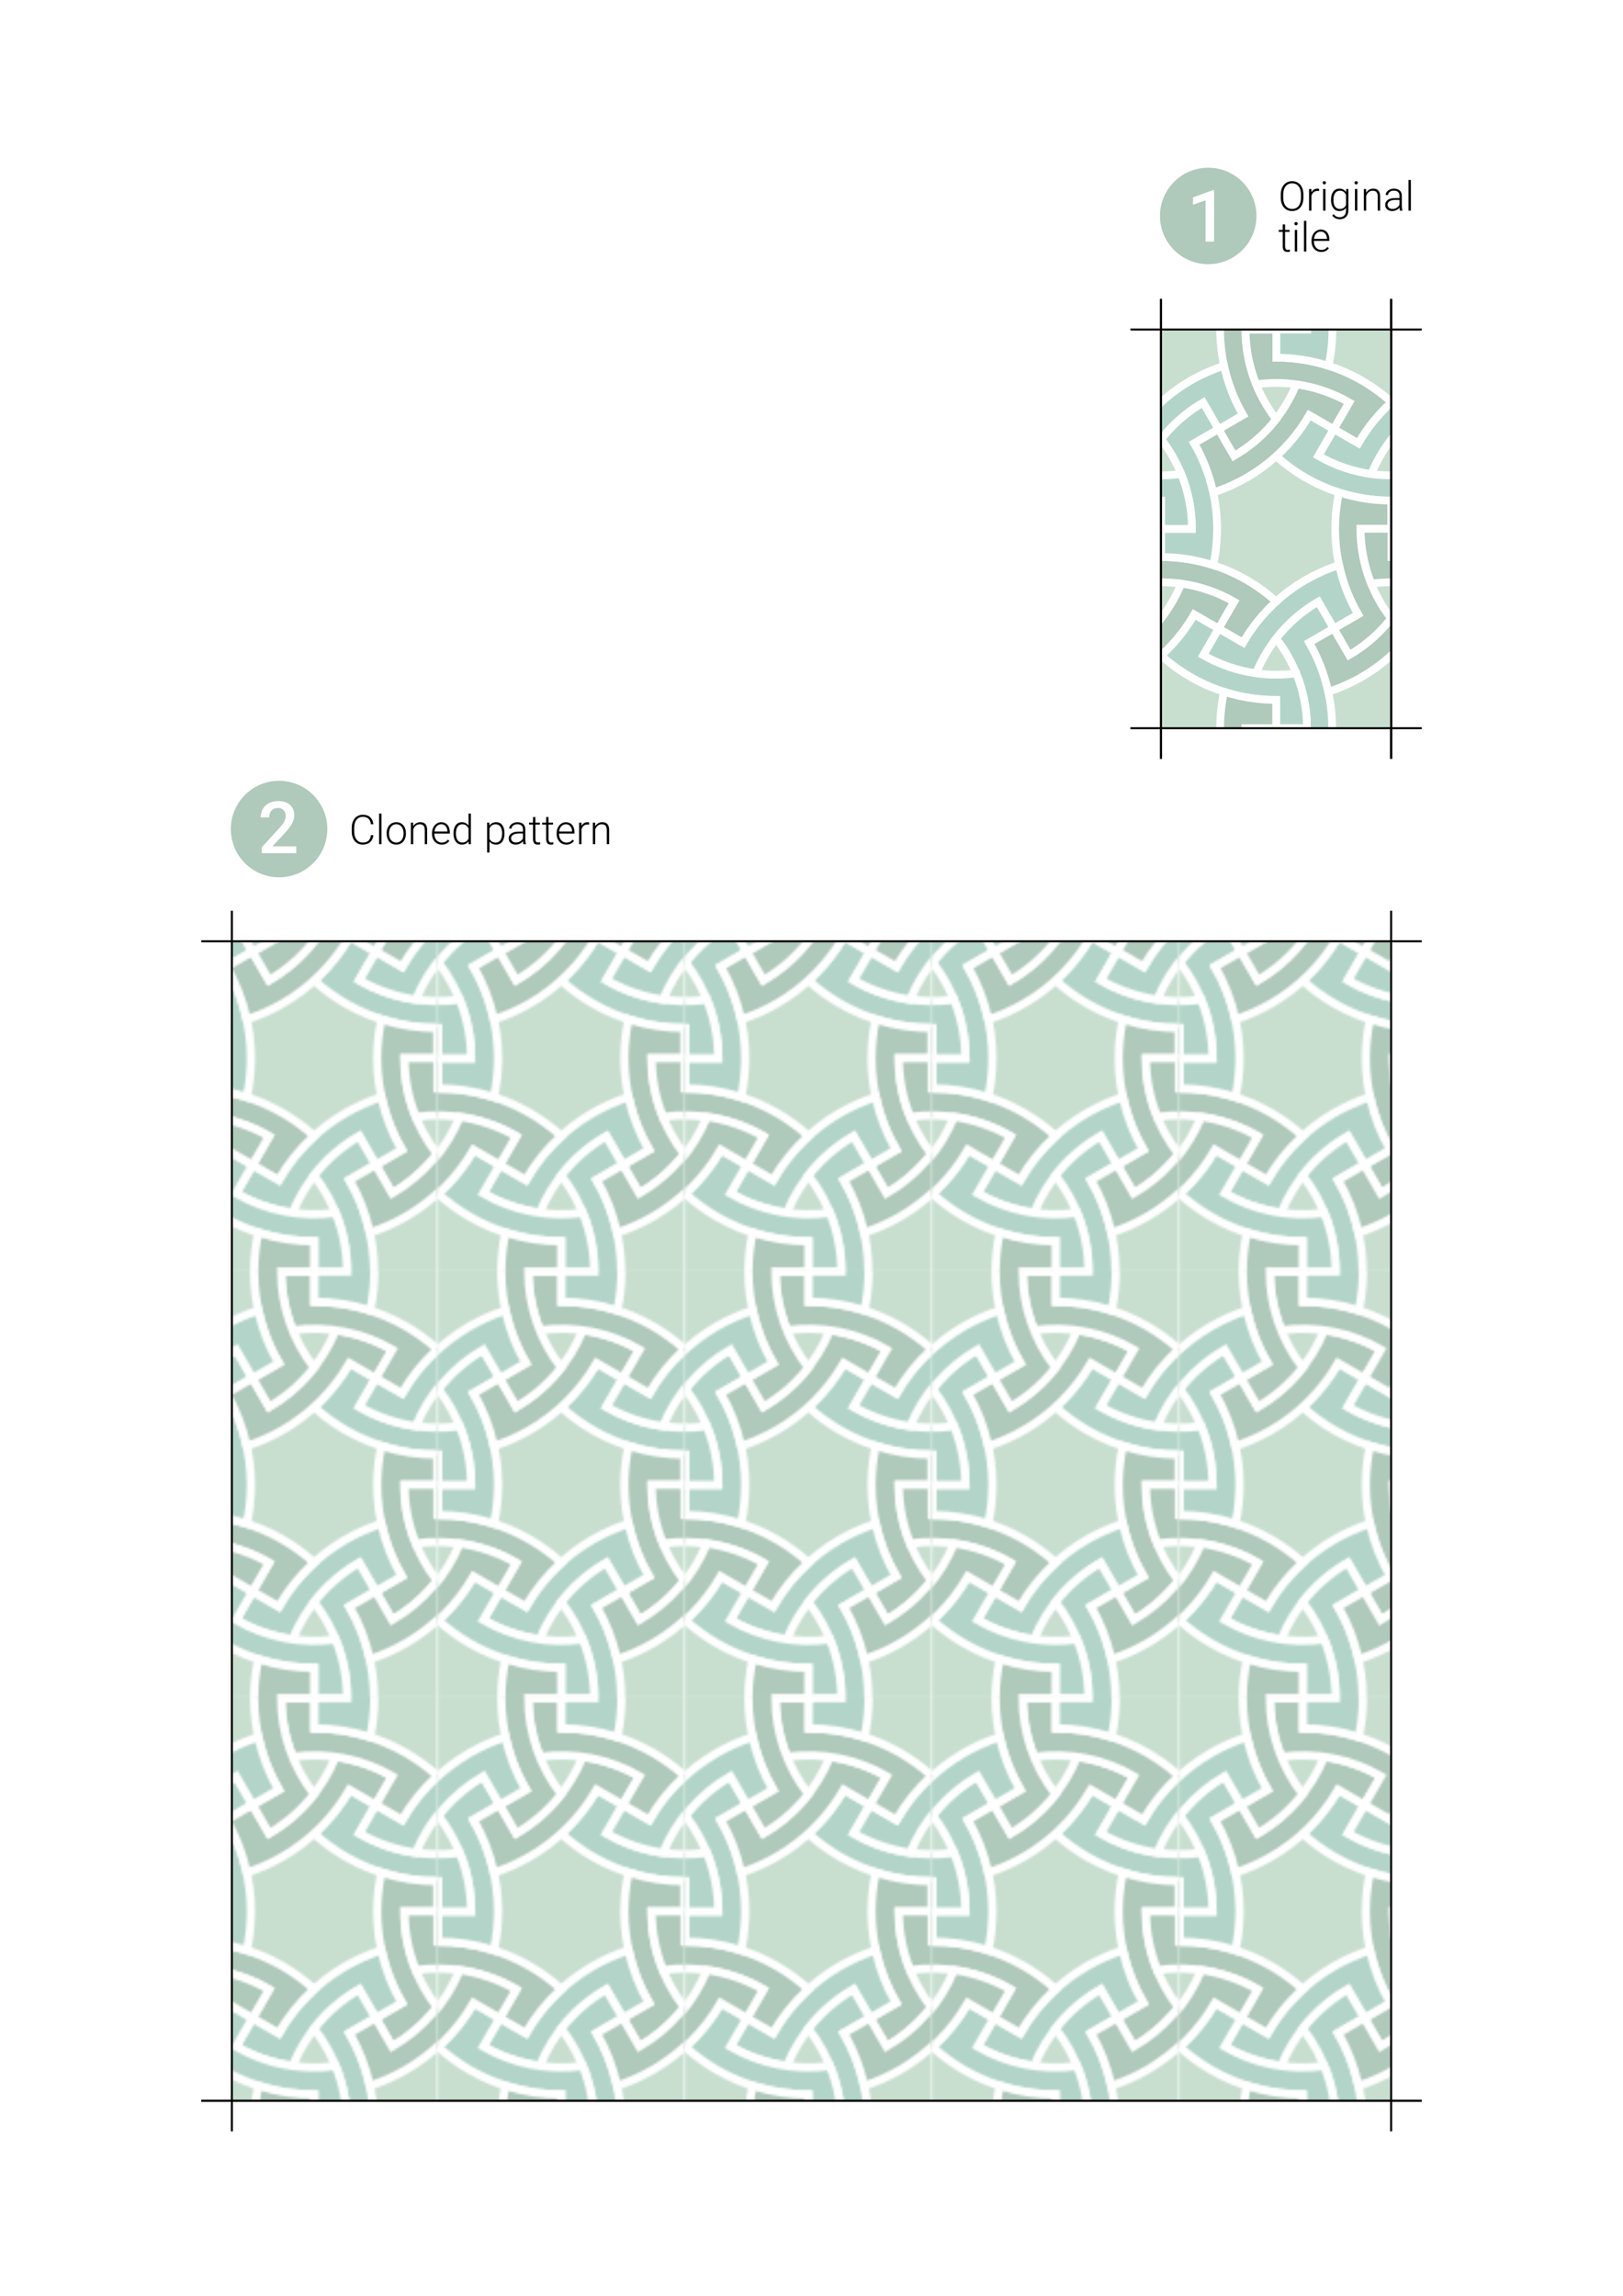 <?xml version="1.0" encoding="UTF-8" standalone="no"?>
<svg
   width="210mm"
   height="297mm"
   viewBox="0 0 210 297"
   version="1.1"
   id="svg8"
   inkscape:version="1.2 (dc2aedaf03, 2022-05-15)"
   sodipodi:docname="Z-Circles.svg"
   xmlns:inkscape="http://www.inkscape.org/namespaces/inkscape"
   xmlns:sodipodi="http://sodipodi.sourceforge.net/DTD/sodipodi-0.dtd"
   xmlns:xlink="http://www.w3.org/1999/xlink"
   xmlns="http://www.w3.org/2000/svg"
   xmlns:svg="http://www.w3.org/2000/svg"
   xmlns:rdf="http://www.w3.org/1999/02/22-rdf-syntax-ns#"
   xmlns:cc="http://creativecommons.org/ns#"
   xmlns:dc="http://purl.org/dc/elements/1.1/">
  <title
     id="title583">Z-circular pattern</title>
  <defs
     id="defs2">
    <pattern
       inkscape:collect="always"
       xlink:href="#pattern613"
       id="pattern661"
       patternTransform="matrix(0.283,0,0,0.283,88.64,164.501)" />
    <rect
       x="36.586"
       y="9.011"
       width="72.333"
       height="18.707"
       id="rect3288" />
    <rect
       x="36.586"
       y="9.011"
       width="72.333"
       height="18.707"
       id="rect4277" />
    <clipPath
       clipPathUnits="userSpaceOnUse"
       id="clipPath275">
      <rect
         style="fill:#37c871;stroke-width:0.265;paint-order:markers fill stroke;stop-color:#000000"
         id="use277"
         width="55.241"
         height="95.681"
         x="-196.529"
         y="67.186" />
    </clipPath>
    <rect
       x="36.586"
       y="9.011"
       width="72.333"
       height="18.707"
       id="rect499" />
    <pattern
       patternUnits="userSpaceOnUse"
       width="112.548"
       height="194.939"
       patternTransform="translate(874.801,594.494)"
       id="pattern613">
      <use
         x="0"
         y="0"
         xlink:href="#g483"
         id="use611"
         transform="matrix(3.78,0,0,3.78,-567.766,-161.116)"
         width="100%"
         height="100%" />
    </pattern>
    <rect
       x="36.586"
       y="9.011"
       width="72.333"
       height="18.707"
       id="rect6939" />
    <rect
       x="36.586"
       y="9.011"
       width="72.333"
       height="18.707"
       id="rect1398" />
    <rect
       x="36.586"
       y="9.011"
       width="72.333"
       height="18.707"
       id="rect1422" />
  </defs>
  <sodipodi:namedview
     id="base"
     pagecolor="#ffffff"
     bordercolor="#666666"
     borderopacity="1.0"
     inkscape:pageopacity="0"
     inkscape:pageshadow="2"
     inkscape:zoom="1.0356019"
     inkscape:cx="565.85449"
     inkscape:cy="449.97985"
     inkscape:document-units="mm"
     inkscape:current-layer="layer1"
     showgrid="false"
     showguides="true"
     inkscape:guide-bbox="true"
     inkscape:snap-global="true"
     inkscape:object-paths="true"
     inkscape:snap-intersection-paths="true"
     inkscape:snap-smooth-nodes="true"
     inkscape:snap-midpoints="true"
     inkscape:window-width="944"
     inkscape:window-height="1041"
     inkscape:window-x="0"
     inkscape:window-y="0"
     inkscape:window-maximized="0"
     inkscape:snap-bbox="true"
     inkscape:bbox-paths="true"
     inkscape:bbox-nodes="true"
     inkscape:snap-bbox-edge-midpoints="true"
     inkscape:snap-bbox-midpoints="true"
     inkscape:snap-object-midpoints="true"
     inkscape:snap-center="true"
     inkscape:snap-text-baseline="true"
     inkscape:document-rotation="0"
     inkscape:showpageshadow="0"
     inkscape:pagecheckerboard="0"
     inkscape:deskcolor="#d1d1d1" />
  <g
     inkscape:label="Calque 1"
     inkscape:groupmode="layer"
     id="layer1">
    <rect
       style="font-variation-settings:normal;opacity:1;vector-effect:none;fill:url(#pattern661);fill-opacity:1;stroke:none;stroke-width:0.265;stroke-linecap:butt;stroke-linejoin:miter;stroke-miterlimit:4;stroke-dasharray:none;stroke-dashoffset:0;stroke-opacity:1;stop-color:#000000;stop-opacity:1"
       width="150"
       height="150"
       x="30"
       y="121.771"
       id="rect3311"
       rx="0"
       ry="0" />
    <path
       style="font-variation-settings:normal;opacity:1;vector-effect:none;fill:none;fill-opacity:1;stroke:#000000;stroke-width:0.265;stroke-linecap:butt;stroke-linejoin:miter;stroke-miterlimit:4;stroke-dasharray:none;stroke-dashoffset:0;stroke-opacity:1;marker:none;paint-order:normal;stop-color:#000000;stop-opacity:1"
       d="m 180,275.723 v -157.904"
       id="path4353"
       inkscape:transform-center-y="25.78879"
       sodipodi:nodetypes="cc" />
    <path
       style="font-variation-settings:normal;opacity:1;vector-effect:none;fill:none;fill-opacity:1;stroke:#000000;stroke-width:0.265;stroke-linecap:butt;stroke-linejoin:miter;stroke-miterlimit:4;stroke-dasharray:none;stroke-dashoffset:0;stroke-opacity:1;marker:none;paint-order:normal;stop-color:#000000;stop-opacity:1"
       d="M 26.048,121.771 H 183.952"
       id="path4355"
       inkscape:transform-center-x="18.291395"
       sodipodi:nodetypes="cc" />
    <path
       style="font-variation-settings:normal;opacity:1;vector-effect:none;fill:#00456f;fill-opacity:1;stroke:#000000;stroke-width:0.265;stroke-linecap:butt;stroke-linejoin:miter;stroke-miterlimit:4;stroke-dasharray:none;stroke-dashoffset:0;stroke-opacity:1;marker:none;paint-order:normal;stop-color:#000000;stop-opacity:1"
       d="M 26.048,271.771 H 183.952"
       id="path4363"
       inkscape:transform-center-x="75"
       sodipodi:nodetypes="cc" />
    <path
       style="font-variation-settings:normal;opacity:1;vector-effect:none;fill:none;fill-opacity:1;stroke:#000000;stroke-width:0.265;stroke-linecap:butt;stroke-linejoin:miter;stroke-miterlimit:4;stroke-dasharray:none;stroke-dashoffset:0;stroke-opacity:1;marker:none;paint-order:normal;stop-color:#000000;stop-opacity:1"
       d="M 26.048,271.771 H 183.952"
       id="path4367"
       inkscape:transform-center-x="18.291395"
       sodipodi:nodetypes="cc" />
    <path
       style="font-variation-settings:normal;opacity:1;vector-effect:none;fill:none;fill-opacity:1;stroke:#000000;stroke-width:0.265;stroke-linecap:butt;stroke-linejoin:miter;stroke-miterlimit:4;stroke-dasharray:none;stroke-dashoffset:0;stroke-opacity:1;marker:none;paint-order:normal;stop-color:#000000;stop-opacity:1"
       d="m 30,275.723 v -157.904"
       id="path4369"
       inkscape:transform-center-y="25.78879"
       sodipodi:nodetypes="cc" />
    <path
       style="font-variation-settings:normal;vector-effect:none;fill:none;fill-opacity:1;stroke:#000000;stroke-width:0.265;stroke-linecap:butt;stroke-linejoin:miter;stroke-miterlimit:4;stroke-dasharray:none;stroke-dashoffset:0;stroke-opacity:1;marker:none;paint-order:normal;stop-color:#000000"
       d="M 150.222,98.158 V 38.676"
       id="path4298" />
    <path
       style="font-variation-settings:normal;vector-effect:none;fill:none;fill-opacity:1;stroke:#000000;stroke-width:0.265;stroke-linecap:butt;stroke-linejoin:miter;stroke-miterlimit:4;stroke-dasharray:none;stroke-dashoffset:0;stroke-opacity:1;marker:none;paint-order:normal;stop-color:#000000"
       d="M 180,98.158 V 38.676"
       id="path5563" />
    <g
       id="g483"
       clip-path="url(#clipPath275)"
       transform="matrix(0.539,0,0,0.539,256.162,6.412)">
      <rect
         style="fill:#c8dfd0;fill-opacity:1;stroke-width:0.265;paint-order:markers fill stroke;stop-color:#000000"
         id="rect445"
         width="55.241"
         height="95.681"
         x="-196.529"
         y="67.186" />
      <path
         style="fill:#b3d5c9;fill-opacity:1;stroke:#ffffff;stroke-width:1.855;stroke-linecap:round;stroke-linejoin:miter;stroke-miterlimit:4;stroke-dasharray:none;stroke-dashoffset:0;stroke-opacity:1"
         d="m -160.962,87.721 c -2.09,3.64 -4.726,6.903 -7.791,9.712 -0.052,0.048 -0.103,0.098 -0.155,0.146 2.146,1.968 4.573,3.702 7.086,5.174 6.256,3.596 13.319,5.52 20.535,5.503 l 5.3e-4,6.771 7.4,5.2e-4 c -1.9e-4,-4.495 -0.88,-8.986 -2.564,-13.154 -7.706,1.066 -15.608,-0.472 -22.348,-4.357 l 3.701,-6.409 z"
         id="path447"
         inkscape:connector-curvature="0" />
      <path
         inkscape:connector-curvature="0"
         id="path449"
         d="m -141.288,108.255 c -4.197,0.01 -8.341,-0.641 -12.307,-1.891 -0.068,-0.021 -0.137,-0.04 -0.204,-0.061 -0.632,2.843 -0.92,5.811 -0.938,8.723 0.014,7.216 1.879,14.294 5.502,20.535 l -5.864,3.386 3.7,6.409 c 3.893,-2.248 7.342,-5.255 10.11,-8.797 -4.776,-6.14 -7.395,-13.753 -7.401,-21.532 l 7.401,5e-4 z"
         style="fill:#afc9ba;fill-opacity:1;stroke:#ffffff;stroke-width:1.855;stroke-linecap:round;stroke-linejoin:miter;stroke-miterlimit:4;stroke-dasharray:none;stroke-dashoffset:0;stroke-opacity:1" />
      <path
         inkscape:connector-curvature="0"
         id="path451"
         d="m -149.234,135.561 c -2.107,-3.63 -3.616,-7.544 -4.515,-11.603 -0.016,-0.069 -0.034,-0.139 -0.049,-0.207 -2.778,0.874 -5.493,2.109 -8.024,3.55 -6.242,3.62 -11.44,8.775 -15.033,15.032 l -5.864,-3.385 -3.7,6.408 c 3.893,2.247 8.222,3.731 12.674,4.357 2.93,-7.206 8.213,-13.281 14.947,-17.176 l 3.7,6.41 z"
         style="fill:#b3d5c9;fill-opacity:1;stroke:#ffffff;stroke-width:1.855;stroke-linecap:round;stroke-linejoin:miter;stroke-miterlimit:4;stroke-dasharray:none;stroke-dashoffset:0;stroke-opacity:1" />
      <path
         style="fill:#afc9ba;fill-opacity:1;stroke:#ffffff;stroke-width:1.855;stroke-linecap:round;stroke-linejoin:miter;stroke-miterlimit:4;stroke-dasharray:none;stroke-dashoffset:0;stroke-opacity:1"
         d="m -176.854,142.332 c 2.09,-3.64 4.726,-6.903 7.791,-9.712 0.052,-0.048 0.103,-0.098 0.155,-0.146 -2.146,-1.968 -4.573,-3.702 -7.086,-5.174 -6.256,-3.596 -13.319,-5.52 -20.535,-5.503 l -5.3e-4,-6.771 -7.4,-5.2e-4 c 1.9e-4,4.495 0.88,8.986 2.564,13.154 7.706,-1.066 15.608,0.472 22.348,4.357 l -3.701,6.409 z"
         id="path453"
         inkscape:connector-curvature="0" />
      <path
         style="fill:#b3d5c9;fill-opacity:1;stroke:#ffffff;stroke-width:1.855;stroke-linecap:round;stroke-linejoin:miter;stroke-miterlimit:4;stroke-dasharray:none;stroke-dashoffset:0;stroke-opacity:1"
         d="m -196.528,121.798 c 4.197,-0.01 8.341,0.641 12.307,1.891 0.068,0.021 0.137,0.04 0.204,0.061 0.632,-2.843 0.92,-5.811 0.938,-8.723 -0.014,-7.216 -1.879,-14.294 -5.502,-20.535 l 5.864,-3.386 -3.7,-6.409 c -3.893,2.248 -7.342,5.255 -10.11,8.797 4.776,6.14 7.395,13.753 7.401,21.532 l -7.401,-5e-4 z"
         id="path455"
         inkscape:connector-curvature="0" />
      <path
         inkscape:connector-curvature="0"
         id="path457"
         d="m -188.582,94.492 c 2.107,3.63 3.616,7.544 4.515,11.603 0.016,0.069 0.034,0.139 0.049,0.207 2.778,-0.874 5.493,-2.109 8.024,-3.55 6.242,-3.62 11.44,-8.775 15.033,-15.032 l 5.864,3.385 3.7,-6.408 c -3.893,-2.247 -8.222,-3.731 -12.674,-4.357 -2.93,7.206 -8.213,13.281 -14.947,17.176 l -3.7,-6.41 z"
         style="fill:#afc9ba;fill-opacity:1;stroke:#ffffff;stroke-width:1.855;stroke-linecap:round;stroke-linejoin:miter;stroke-miterlimit:4;stroke-dasharray:none;stroke-dashoffset:0;stroke-opacity:1" />
      <path
         inkscape:connector-curvature="0"
         id="path459"
         d="m -168.907,169.638 c 4.197,-0.01 8.341,0.641 12.307,1.891 0.068,0.021 0.137,0.04 0.204,0.061 0.632,-2.843 0.92,-5.811 0.938,-8.723 -0.014,-7.216 -1.879,-14.294 -5.502,-20.535 l 5.864,-3.386 -3.7,-6.409 c -3.893,2.248 -7.342,5.255 -10.11,8.797 4.776,6.14 7.395,13.753 7.401,21.532 l -7.401,-5e-4 z"
         style="fill:#b3d5c9;fill-opacity:1;stroke:#ffffff;stroke-width:1.855;stroke-linecap:round;stroke-linejoin:miter;stroke-miterlimit:4;stroke-dasharray:none;stroke-dashoffset:0;stroke-opacity:1" />
      <path
         style="fill:#afc9ba;fill-opacity:1;stroke:#ffffff;stroke-width:1.855;stroke-linecap:round;stroke-linejoin:miter;stroke-miterlimit:4;stroke-dasharray:none;stroke-dashoffset:0;stroke-opacity:1"
         d="m -160.962,142.333 c 2.107,3.63 3.616,7.544 4.515,11.603 0.016,0.069 0.034,0.139 0.049,0.207 2.778,-0.874 5.493,-2.109 8.024,-3.55 6.242,-3.62 11.44,-8.775 15.033,-15.032 l 5.864,3.385 3.7,-6.408 c -3.893,-2.247 -8.222,-3.731 -12.674,-4.357 -2.93,7.206 -8.213,13.281 -14.947,17.175 l -3.7,-6.41 z"
         id="path461"
         inkscape:connector-curvature="0" />
      <path
         style="fill:#b3d5c9;fill-opacity:1;stroke:#ffffff;stroke-width:1.855;stroke-linecap:round;stroke-linejoin:miter;stroke-miterlimit:4;stroke-dasharray:none;stroke-dashoffset:0;stroke-opacity:1"
         d="m -121.55,87.72 c -2.107,-3.63 -3.616,-7.544 -4.515,-11.603 -0.016,-0.069 -0.034,-0.139 -0.049,-0.207 -2.778,0.874 -5.493,2.109 -8.024,3.55 -6.242,3.62 -11.44,8.775 -15.033,15.032 l -5.864,-3.385 -3.7,6.408 c 3.893,2.247 8.222,3.731 12.674,4.357 2.93,-7.206 8.213,-13.281 14.947,-17.176 l 3.7,6.41 z"
         id="path463"
         inkscape:connector-curvature="0" />
      <path
         inkscape:connector-curvature="0"
         id="path465"
         d="m -149.17,94.491 c 2.09,-3.64 4.726,-6.903 7.791,-9.712 0.052,-0.048 0.103,-0.098 0.155,-0.146 -2.146,-1.968 -4.573,-3.702 -7.086,-5.174 -6.256,-3.596 -13.319,-5.52 -20.535,-5.503 l -5.3e-4,-6.771 -7.4,-5.2e-4 c 1.9e-4,4.495 0.88,8.986 2.564,13.154 7.706,-1.066 15.608,0.472 22.348,4.357 l -3.701,6.409 z"
         style="fill:#afc9ba;fill-opacity:1;stroke:#ffffff;stroke-width:1.855;stroke-linecap:round;stroke-linejoin:miter;stroke-miterlimit:4;stroke-dasharray:none;stroke-dashoffset:0;stroke-opacity:1" />
      <path
         inkscape:connector-curvature="0"
         id="path467"
         d="m -168.844,73.957 c 4.197,-0.01 8.341,0.641 12.307,1.891 0.068,0.021 0.137,0.04 0.204,0.061 0.632,-2.843 0.92,-5.811 0.938,-8.723 -0.014,-7.216 -1.879,-14.294 -5.502,-20.535 l 5.864,-3.386 -3.7,-6.409 c -3.893,2.248 -7.342,5.255 -10.11,8.797 4.776,6.14 7.395,13.753 7.401,21.532 l -7.401,-5e-4 z"
         style="fill:#b3d5c9;fill-opacity:1;stroke:#ffffff;stroke-width:1.855;stroke-linecap:round;stroke-linejoin:miter;stroke-miterlimit:4;stroke-dasharray:none;stroke-dashoffset:0;stroke-opacity:1" />
      <path
         style="fill:#afc9ba;fill-opacity:1;stroke:#ffffff;stroke-width:1.855;stroke-linecap:round;stroke-linejoin:miter;stroke-miterlimit:4;stroke-dasharray:none;stroke-dashoffset:0;stroke-opacity:1"
         d="m -121.55,142.332 c 2.09,-3.64 4.726,-6.903 7.791,-9.712 0.052,-0.048 0.103,-0.098 0.155,-0.146 -2.146,-1.968 -4.573,-3.702 -7.086,-5.174 -6.256,-3.596 -13.319,-5.52 -20.535,-5.503 l -5.3e-4,-6.771 -7.4,-5.2e-4 c 1.9e-4,4.495 0.88,8.986 2.564,13.154 7.706,-1.066 15.608,0.472 22.348,4.357 l -3.701,6.409 z"
         id="path469"
         inkscape:connector-curvature="0" />
      <path
         style="fill:#b3d5c9;fill-opacity:1;stroke:#ffffff;stroke-width:1.855;stroke-linecap:round;stroke-linejoin:miter;stroke-miterlimit:4;stroke-dasharray:none;stroke-dashoffset:0;stroke-opacity:1"
         d="m -188.583,135.562 c -2.09,3.64 -4.726,6.903 -7.791,9.712 -0.052,0.048 -0.103,0.098 -0.155,0.146 2.146,1.968 4.573,3.702 7.086,5.174 6.256,3.596 13.319,5.52 20.535,5.503 l 5.3e-4,6.771 7.4,5.2e-4 c -1.9e-4,-4.495 -0.88,-8.986 -2.564,-13.154 -7.706,1.066 -15.608,-0.472 -22.348,-4.357 l 3.701,-6.409 z"
         id="path471"
         inkscape:connector-curvature="0" />
      <path
         inkscape:connector-curvature="0"
         id="path473"
         d="m -168.908,156.096 c -4.197,0.01 -8.341,-0.641 -12.307,-1.891 -0.068,-0.021 -0.137,-0.04 -0.204,-0.061 -0.632,2.843 -0.92,5.811 -0.938,8.723 0.014,7.216 1.879,14.294 5.502,20.535 l -5.864,3.386 3.7,6.409 c 3.893,-2.248 7.342,-5.255 10.11,-8.797 -4.776,-6.14 -7.395,-13.753 -7.401,-21.532 l 7.401,5e-4 z"
         style="fill:#afc9ba;fill-opacity:1;stroke:#ffffff;stroke-width:1.855;stroke-linecap:round;stroke-linejoin:miter;stroke-miterlimit:4;stroke-dasharray:none;stroke-dashoffset:0;stroke-opacity:1" />
      <path
         inkscape:connector-curvature="0"
         id="path475"
         d="m -216.203,142.333 c 2.107,3.63 3.616,7.544 4.515,11.603 0.016,0.069 0.034,0.139 0.049,0.207 2.778,-0.874 5.493,-2.109 8.024,-3.55 6.242,-3.62 11.44,-8.775 15.033,-15.032 l 5.864,3.385 3.7,-6.408 c -3.893,-2.247 -8.222,-3.731 -12.674,-4.357 -2.93,7.206 -8.213,13.281 -14.947,17.175 l -3.7,-6.41 z"
         style="fill:#afc9ba;fill-opacity:1;stroke:#ffffff;stroke-width:1.855;stroke-linecap:round;stroke-linejoin:miter;stroke-miterlimit:4;stroke-dasharray:none;stroke-dashoffset:0;stroke-opacity:1" />
      <path
         style="fill:#b3d5c9;fill-opacity:1;stroke:#ffffff;stroke-width:1.855;stroke-linecap:round;stroke-linejoin:miter;stroke-miterlimit:4;stroke-dasharray:none;stroke-dashoffset:0;stroke-opacity:1"
         d="m -216.204,87.721 c -2.09,3.64 -4.726,6.903 -7.791,9.712 -0.052,0.048 -0.103,0.098 -0.155,0.146 2.146,1.968 4.573,3.702 7.086,5.174 6.256,3.596 13.319,5.52 20.535,5.503 l 5.3e-4,6.771 7.4,5.2e-4 c -1.9e-4,-4.495 -0.88,-8.986 -2.564,-13.154 -7.706,1.066 -15.608,-0.472 -22.348,-4.357 l 3.701,-6.409 z"
         id="path477"
         inkscape:connector-curvature="0" />
      <path
         inkscape:connector-curvature="0"
         id="path479"
         d="m -168.909,60.415 c -4.197,0.01 -8.341,-0.641 -12.307,-1.891 -0.068,-0.021 -0.137,-0.04 -0.204,-0.061 -0.632,2.843 -0.92,5.811 -0.938,8.723 0.014,7.216 1.879,14.294 5.502,20.535 l -5.864,3.386 3.7,6.409 c 3.893,-2.248 7.342,-5.255 10.11,-8.797 -4.776,-6.14 -7.395,-13.753 -7.401,-21.532 l 7.401,5e-4 z"
         style="fill:#afc9ba;fill-opacity:1;stroke:#ffffff;stroke-width:1.855;stroke-linecap:round;stroke-linejoin:miter;stroke-miterlimit:4;stroke-dasharray:none;stroke-dashoffset:0;stroke-opacity:1" />
      <path
         inkscape:connector-curvature="0"
         id="path481"
         d="m -176.855,87.72 c -2.107,-3.63 -3.616,-7.544 -4.515,-11.603 -0.016,-0.069 -0.034,-0.139 -0.049,-0.207 -2.778,0.874 -5.493,2.109 -8.024,3.55 -6.242,3.62 -11.44,8.775 -15.033,15.032 l -5.864,-3.385 -3.7,6.408 c 3.893,2.247 8.222,3.731 12.674,4.357 2.93,-7.206 8.213,-13.281 14.947,-17.176 l 3.7,6.41 z"
         style="fill:#b3d5c9;fill-opacity:1;stroke:#ffffff;stroke-width:1.855;stroke-linecap:round;stroke-linejoin:miter;stroke-miterlimit:4;stroke-dasharray:none;stroke-dashoffset:0;stroke-opacity:1" />
    </g>
    <path
       style="font-variation-settings:normal;vector-effect:none;fill:none;fill-opacity:1;stroke:#000000;stroke-width:0.265;stroke-linecap:butt;stroke-linejoin:miter;stroke-miterlimit:4;stroke-dasharray:none;stroke-dashoffset:0;stroke-opacity:1;marker:none;paint-order:normal;stop-color:#000000"
       d="M 150.222,98.158 V 38.676"
       id="path485" />
    <path
       style="font-variation-settings:normal;vector-effect:none;fill:none;fill-opacity:1;stroke:#000000;stroke-width:0.265;stroke-linecap:butt;stroke-linejoin:miter;stroke-miterlimit:4;stroke-dasharray:none;stroke-dashoffset:0;stroke-opacity:1;marker:none;paint-order:normal;stop-color:#000000;opacity:1;-inkscape-stroke:none;stop-opacity:1"
       d="m 146.269,94.206 37.683,-2.4e-5"
       id="path493"
       inkscape:transform-center-x="40.177444"
       inkscape:transform-center-y="2.5e-06"
       sodipodi:nodetypes="cc" />
    <path
       style="font-variation-settings:normal;vector-effect:none;fill:none;fill-opacity:1;stroke:#000000;stroke-width:0.265;stroke-linecap:butt;stroke-linejoin:miter;stroke-miterlimit:4;stroke-dasharray:none;stroke-dashoffset:0;stroke-opacity:1;marker:none;paint-order:normal;stop-color:#000000"
       d="M 180,98.158 V 38.676"
       id="path495" />
    <path
       style="font-variation-settings:normal;vector-effect:none;fill:none;fill-opacity:1;stroke:#000000;stroke-width:0.265;stroke-linecap:butt;stroke-linejoin:miter;stroke-miterlimit:4;stroke-dasharray:none;stroke-dashoffset:0;stroke-opacity:1;marker:none;paint-order:normal;stop-color:#000000;opacity:1;-inkscape-stroke:none;stop-opacity:1"
       d="m 146.269,42.628 37.683,-2.4e-5"
       id="path497"
       inkscape:transform-center-x="40.177444"
       inkscape:transform-center-y="2.5e-06"
       sodipodi:nodetypes="cc" />
    <g
       id="g1396"
       transform="translate(114,2.597)">
      <g
         aria-label="Original tile"
         transform="translate(14.808,11.673)"
         id="text1386"
         style="font-weight:300;font-size:5.292px;line-height:1;font-family:Roboto;-inkscape-font-specification:'Roboto Light';letter-spacing:0px;word-spacing:0px;white-space:pre;shape-inside:url(#rect1398);display:inline">
        <path
           d="m 39.842,11.304 q 0,0.519 -0.181,0.912 -0.178,0.393 -0.512,0.605 -0.333,0.212 -0.77,0.212 -0.659,0 -1.065,-0.47 -0.406,-0.473 -0.406,-1.274 v -0.388 q 0,-0.514 0.181,-0.91 0.183,-0.398 0.517,-0.61 0.333,-0.214 0.767,-0.214 0.434,0 0.765,0.209 0.333,0.209 0.514,0.592 0.181,0.382 0.189,0.886 z m -0.318,-0.408 q 0,-0.68 -0.307,-1.065 -0.307,-0.385 -0.842,-0.385 -0.525,0 -0.837,0.388 -0.31,0.385 -0.31,1.077 v 0.393 q 0,0.669 0.31,1.062 0.31,0.39 0.842,0.39 0.54,0 0.842,-0.385 0.302,-0.388 0.302,-1.077 z"
           id="path445" />
        <path
           d="m 41.862,10.448 q -0.098,-0.018 -0.209,-0.018 -0.289,0 -0.491,0.163 -0.199,0.16 -0.284,0.468 v 1.92 H 40.57 V 10.185 H 40.873 l 0.005,0.444 q 0.245,-0.496 0.788,-0.496 0.129,0 0.204,0.034 z"
           id="path448" />
        <path
           d="M 42.697,12.98 H 42.387 v -2.796 h 0.31 z M 42.332,9.376 q 0,-0.088 0.057,-0.147 0.057,-0.062 0.155,-0.062 0.098,0 0.155,0.062 0.059,0.059 0.059,0.147 0,0.088 -0.059,0.147 -0.057,0.059 -0.155,0.059 -0.098,0 -0.155,-0.059 -0.057,-0.059 -0.057,-0.147 z"
           id="path450" />
        <path
           d="m 43.412,11.557 q 0,-0.656 0.289,-1.039 0.292,-0.385 0.791,-0.385 0.571,0 0.868,0.455 l 0.015,-0.403 h 0.289 v 2.739 q 0,0.54 -0.302,0.855 -0.302,0.315 -0.819,0.315 -0.292,0 -0.558,-0.132 -0.264,-0.129 -0.416,-0.346 l 0.173,-0.186 q 0.328,0.403 0.78,0.403 0.388,0 0.605,-0.23 0.217,-0.227 0.225,-0.633 v -0.351 q -0.297,0.413 -0.866,0.413 -0.486,0 -0.78,-0.388 -0.295,-0.388 -0.295,-1.046 z m 0.313,0.054 q 0,0.535 0.214,0.845 0.214,0.307 0.605,0.307 0.571,0 0.809,-0.512 V 10.952 q -0.109,-0.269 -0.313,-0.408 -0.204,-0.142 -0.491,-0.142 -0.39,0 -0.607,0.307 -0.217,0.305 -0.217,0.902 z"
           id="path452" />
        <path
           d="m 46.818,12.98 h -0.31 v -2.796 h 0.31 z M 46.454,9.376 q 0,-0.088 0.057,-0.147 0.057,-0.062 0.155,-0.062 0.098,0 0.155,0.062 0.059,0.059 0.059,0.147 0,0.088 -0.059,0.147 -0.057,0.059 -0.155,0.059 -0.098,0 -0.155,-0.059 -0.057,-0.059 -0.057,-0.147 z"
           id="path454" />
        <path
           d="m 47.952,10.185 0.01,0.478 q 0.158,-0.258 0.393,-0.393 0.235,-0.137 0.519,-0.137 0.45,0 0.669,0.253 0.22,0.253 0.222,0.76 v 1.835 h -0.307 v -1.837 q -0.003,-0.375 -0.16,-0.558 -0.155,-0.183 -0.499,-0.183 -0.287,0 -0.509,0.181 -0.22,0.178 -0.326,0.483 v 1.915 H 47.658 v -2.796 z"
           id="path456" />
        <path
           d="m 52.329,12.98 q -0.047,-0.132 -0.059,-0.39 -0.163,0.212 -0.416,0.328 -0.251,0.114 -0.532,0.114 -0.403,0 -0.654,-0.225 -0.248,-0.225 -0.248,-0.568 0,-0.408 0.338,-0.646 0.341,-0.238 0.948,-0.238 h 0.561 v -0.318 q 0,-0.3 -0.186,-0.47 -0.183,-0.173 -0.537,-0.173 -0.323,0 -0.535,0.165 -0.212,0.165 -0.212,0.398 l -0.31,-0.003 q 0,-0.333 0.31,-0.576 0.31,-0.245 0.762,-0.245 0.468,0 0.736,0.235 0.271,0.233 0.279,0.651 v 1.323 q 0,0.406 0.085,0.607 v 0.031 z m -0.972,-0.222 q 0.31,0 0.553,-0.15 0.245,-0.15 0.357,-0.4 v -0.615 h -0.553 q -0.463,0.005 -0.723,0.171 -0.261,0.163 -0.261,0.45 0,0.235 0.173,0.39 0.176,0.155 0.455,0.155 z"
           id="path458" />
        <path
           d="M 53.745,12.98 H 53.435 V 9.012 h 0.31 z"
           id="path460" />
        <path
           d="m 37.47,14.761 v 0.716 h 0.579 v 0.253 h -0.579 v 1.863 q 0,0.233 0.083,0.346 0.085,0.114 0.282,0.114 0.078,0 0.251,-0.026 l 0.013,0.253 q -0.121,0.044 -0.331,0.044 -0.318,0 -0.463,-0.183 -0.145,-0.186 -0.145,-0.545 v -1.866 h -0.514 v -0.253 h 0.514 v -0.716 z"
           id="path462" />
        <path
           d="m 39.035,18.272 h -0.31 v -2.796 h 0.31 z m -0.364,-3.604 q 0,-0.088 0.057,-0.147 0.057,-0.062 0.155,-0.062 0.098,0 0.155,0.062 0.059,0.059 0.059,0.147 0,0.088 -0.059,0.147 -0.057,0.059 -0.155,0.059 -0.098,0 -0.155,-0.059 -0.057,-0.059 -0.057,-0.147 z"
           id="path464" />
        <path
           d="m 40.221,18.272 h -0.31 v -3.969 h 0.31 z"
           id="path466" />
        <path
           d="m 42.144,18.324 q -0.357,0 -0.646,-0.176 -0.287,-0.176 -0.447,-0.488 -0.16,-0.315 -0.16,-0.705 v -0.111 q 0,-0.403 0.155,-0.726 0.158,-0.323 0.437,-0.506 0.279,-0.186 0.605,-0.186 0.509,0 0.806,0.349 0.3,0.346 0.3,0.948 v 0.173 h -1.995 v 0.059 q 0,0.475 0.271,0.793 0.274,0.315 0.687,0.315 0.248,0 0.437,-0.09 0.191,-0.09 0.346,-0.289 l 0.194,0.147 q -0.341,0.494 -0.99,0.494 z m -0.057,-2.635 q -0.349,0 -0.589,0.256 -0.238,0.256 -0.289,0.687 h 1.677 v -0.034 q -0.013,-0.403 -0.23,-0.656 -0.217,-0.253 -0.568,-0.253 z"
           id="path468" />
      </g>
      <path
         id="path1084-4"
         style="fill:#afc9ba;stroke-width:0.6;stroke-linecap:round;stroke-linejoin:round;paint-order:markers fill stroke;stop-color:#000000;fill-opacity:1"
         d="m 42.332,19.099 a 6.242,6.242 0 0 0 -6.242,6.241 6.242,6.242 0 0 0 6.242,6.242 6.242,6.242 0 0 0 6.242,-6.242 6.242,6.242 0 0 0 -6.242,-6.241 z m 0.618,2.892 h 0.142 v 6.677 h -1.106 v -5.343 l -1.631,0.558 v -0.937 z" />
    </g>
    <g
       id="g1420"
       transform="translate(-6.222,81.913)">
      <g
         aria-label="Cloned pattern"
         transform="translate(14.808,13.657)"
         id="text1410"
         style="font-weight:300;font-size:5.292px;line-height:1.25;font-family:Roboto;-inkscape-font-specification:'Roboto Light';letter-spacing:0px;word-spacing:0px;white-space:pre;shape-inside:url(#rect1422);display:inline">
        <path
           d="m 39.725,12.469 q -0.065,0.594 -0.426,0.91 -0.359,0.315 -0.959,0.315 -0.419,0 -0.742,-0.209 -0.32,-0.209 -0.496,-0.592 -0.176,-0.385 -0.178,-0.878 v -0.488 q 0,-0.501 0.176,-0.889 0.176,-0.388 0.504,-0.597 0.331,-0.212 0.76,-0.212 0.605,0 0.953,0.328 0.351,0.326 0.408,0.902 h -0.32 q -0.119,-0.959 -1.041,-0.959 -0.512,0 -0.816,0.382 -0.302,0.382 -0.302,1.057 v 0.46 q 0,0.651 0.295,1.039 0.297,0.388 0.801,0.388 0.499,0 0.752,-0.238 0.253,-0.24 0.313,-0.718 z"
           id="path472" />
        <path
           d="M 40.772,13.642 H 40.462 V 9.673 h 0.31 z"
           id="path474" />
        <path
           d="m 41.441,12.203 q 0,-0.403 0.155,-0.726 0.158,-0.323 0.442,-0.501 0.287,-0.181 0.649,-0.181 0.558,0 0.904,0.393 0.346,0.39 0.346,1.036 v 0.065 q 0,0.406 -0.158,0.731 -0.155,0.323 -0.439,0.499 -0.284,0.176 -0.649,0.176 -0.556,0 -0.904,-0.39 -0.346,-0.393 -0.346,-1.039 z m 0.31,0.085 q 0,0.501 0.258,0.824 0.261,0.32 0.682,0.32 0.419,0 0.677,-0.32 0.261,-0.323 0.261,-0.85 v -0.059 q 0,-0.32 -0.119,-0.587 -0.119,-0.266 -0.333,-0.411 -0.214,-0.147 -0.491,-0.147 -0.413,0 -0.674,0.326 Q 41.751,11.707 41.751,12.231 Z"
           id="path476" />
        <path
           d="m 44.87,10.846 0.01,0.478 q 0.158,-0.258 0.393,-0.393 0.235,-0.137 0.519,-0.137 0.45,0 0.669,0.253 0.22,0.253 0.222,0.76 v 1.835 h -0.307 v -1.837 q -0.003,-0.375 -0.16,-0.558 -0.155,-0.183 -0.499,-0.183 -0.287,0 -0.509,0.181 -0.22,0.178 -0.326,0.483 v 1.915 h -0.307 v -2.796 z"
           id="path478" />
        <path
           d="m 48.565,13.694 q -0.357,0 -0.646,-0.176 -0.287,-0.176 -0.447,-0.488 -0.16,-0.315 -0.16,-0.705 v -0.111 q 0,-0.403 0.155,-0.726 0.158,-0.323 0.437,-0.506 0.279,-0.186 0.605,-0.186 0.509,0 0.806,0.349 0.3,0.346 0.3,0.948 v 0.173 h -1.995 v 0.059 q 0,0.475 0.271,0.793 0.274,0.315 0.687,0.315 0.248,0 0.437,-0.09 0.191,-0.09 0.346,-0.289 l 0.194,0.147 q -0.341,0.494 -0.99,0.494 z m -0.057,-2.635 q -0.349,0 -0.589,0.256 -0.238,0.256 -0.289,0.687 h 1.677 v -0.034 q -0.013,-0.403 -0.23,-0.656 -0.217,-0.253 -0.568,-0.253 z"
           id="path480" />
        <path
           d="m 50.092,12.218 q 0,-0.651 0.289,-1.036 0.292,-0.388 0.791,-0.388 0.566,0 0.863,0.447 V 9.673 h 0.307 V 13.642 h -0.289 l -0.013,-0.372 q -0.297,0.424 -0.873,0.424 -0.483,0 -0.78,-0.388 -0.295,-0.39 -0.295,-1.052 z m 0.313,0.054 q 0,0.535 0.214,0.845 0.214,0.307 0.605,0.307 0.571,0 0.811,-0.504 v -1.313 q -0.24,-0.545 -0.806,-0.545 -0.39,0 -0.607,0.307 -0.217,0.305 -0.217,0.902 z"
           id="path482" />
        <path
           d="m 56.691,12.273 q 0,0.654 -0.289,1.039 -0.289,0.382 -0.775,0.382 -0.574,0 -0.878,-0.403 v 1.426 h -0.307 v -3.871 h 0.287 l 0.015,0.395 q 0.302,-0.447 0.876,-0.447 0.501,0 0.785,0.38 0.287,0.38 0.287,1.054 z m -0.31,-0.054 q 0,-0.535 -0.22,-0.845 -0.22,-0.31 -0.612,-0.31 -0.284,0 -0.488,0.137 -0.204,0.137 -0.313,0.398 v 1.341 q 0.111,0.24 0.318,0.367 0.207,0.127 0.488,0.127 0.39,0 0.607,-0.31 0.22,-0.313 0.22,-0.904 z"
           id="path484" />
        <path
           d="m 59.14,13.642 q -0.047,-0.132 -0.059,-0.39 -0.163,0.212 -0.416,0.328 -0.251,0.114 -0.532,0.114 -0.403,0 -0.654,-0.225 -0.248,-0.225 -0.248,-0.568 0,-0.408 0.338,-0.646 0.341,-0.238 0.948,-0.238 h 0.561 v -0.318 q 0,-0.3 -0.186,-0.47 -0.183,-0.173 -0.537,-0.173 -0.323,0 -0.535,0.165 -0.212,0.165 -0.212,0.398 l -0.31,-0.003 q 0,-0.333 0.31,-0.576 0.31,-0.245 0.762,-0.245 0.468,0 0.736,0.235 0.271,0.233 0.279,0.651 v 1.323 q 0,0.406 0.085,0.607 v 0.031 z m -0.972,-0.222 q 0.31,0 0.553,-0.15 0.245,-0.15 0.357,-0.4 v -0.615 h -0.553 q -0.463,0.005 -0.723,0.171 -0.261,0.163 -0.261,0.45 0,0.235 0.173,0.39 0.176,0.155 0.455,0.155 z"
           id="path486" />
        <path
           d="m 60.69,10.131 v 0.716 h 0.579 v 0.253 h -0.579 v 1.863 q 0,0.233 0.083,0.346 0.085,0.114 0.282,0.114 0.078,0 0.251,-0.026 l 0.013,0.253 q -0.121,0.044 -0.331,0.044 -0.318,0 -0.463,-0.183 -0.145,-0.186 -0.145,-0.545 v -1.866 h -0.514 v -0.253 h 0.514 v -0.716 z"
           id="path488" />
        <path
           d="m 62.391,10.131 v 0.716 h 0.579 v 0.253 H 62.391 v 1.863 q 0,0.233 0.083,0.346 0.085,0.114 0.282,0.114 0.078,0 0.251,-0.026 l 0.013,0.253 q -0.121,0.044 -0.331,0.044 -0.318,0 -0.463,-0.183 -0.145,-0.186 -0.145,-0.545 v -1.866 H 61.566 v -0.253 h 0.514 v -0.716 z"
           id="path490" />
        <path
           d="m 64.693,13.694 q -0.357,0 -0.646,-0.176 -0.287,-0.176 -0.447,-0.488 -0.16,-0.315 -0.16,-0.705 v -0.111 q 0,-0.403 0.155,-0.726 0.158,-0.323 0.437,-0.506 0.279,-0.186 0.605,-0.186 0.509,0 0.806,0.349 0.3,0.346 0.3,0.948 v 0.173 h -1.995 v 0.059 q 0,0.475 0.271,0.793 0.274,0.315 0.687,0.315 0.248,0 0.437,-0.09 0.191,-0.09 0.346,-0.289 l 0.194,0.147 q -0.341,0.494 -0.99,0.494 z m -0.057,-2.635 q -0.349,0 -0.589,0.256 -0.238,0.256 -0.289,0.687 h 1.677 v -0.034 q -0.013,-0.403 -0.23,-0.656 -0.217,-0.253 -0.568,-0.253 z"
           id="path492" />
        <path
           d="m 67.636,11.11 q -0.098,-0.018 -0.209,-0.018 -0.289,0 -0.491,0.163 -0.199,0.16 -0.284,0.468 v 1.92 h -0.307 v -2.796 h 0.302 l 0.005,0.444 q 0.245,-0.496 0.788,-0.496 0.129,0 0.204,0.034 z"
           id="path494" />
        <path
           d="m 68.419,10.846 0.01,0.478 q 0.158,-0.258 0.393,-0.393 0.235,-0.137 0.519,-0.137 0.45,0 0.669,0.253 0.22,0.253 0.222,0.76 v 1.835 h -0.307 v -1.837 q -0.003,-0.375 -0.16,-0.558 -0.155,-0.183 -0.499,-0.183 -0.287,0 -0.509,0.181 -0.22,0.178 -0.326,0.483 v 1.915 h -0.307 v -2.796 z"
           id="path496" />
      </g>
      <g
         id="g1394"
         transform="translate(-39.459,14.373)">
        <path
           id="circle1388"
           style="fill:#afc9ba;fill-opacity:1;stroke-width:0.6;stroke-linecap:round;stroke-linejoin:round;paint-order:markers fill stroke;stop-color:#000000"
           d="m 81.79,4.725 a 6.242,6.242 0 0 0 -6.242,6.241 6.242,6.242 0 0 0 6.242,6.242 6.242,6.242 0 0 0 6.242,-6.242 6.242,6.242 0 0 0 -6.242,-6.241 z m -0.122,2.619 c 0.646,0 1.155,0.163 1.527,0.489 0.375,0.323 0.562,0.771 0.562,1.344 0,0.332 -0.094,0.681 -0.283,1.046 -0.186,0.363 -0.492,0.776 -0.919,1.239 l -1.627,1.741 h 3.089 v 0.887 h -4.474 v -0.763 l 2.216,-2.417 c 0.32,-0.356 0.547,-0.654 0.681,-0.891 0.137,-0.241 0.206,-0.481 0.206,-0.722 0,-0.317 -0.09,-0.573 -0.27,-0.768 C 82.2,8.333 81.961,8.235 81.659,8.235 c -0.36,0 -0.639,0.11 -0.837,0.329 -0.198,0.219 -0.297,0.519 -0.297,0.9 h -1.111 c 0,-0.405 0.092,-0.769 0.274,-1.092 0.186,-0.326 0.449,-0.579 0.791,-0.759 0.344,-0.18 0.74,-0.27 1.188,-0.27 z" />
      </g>
    </g>
  </g>
</svg>
